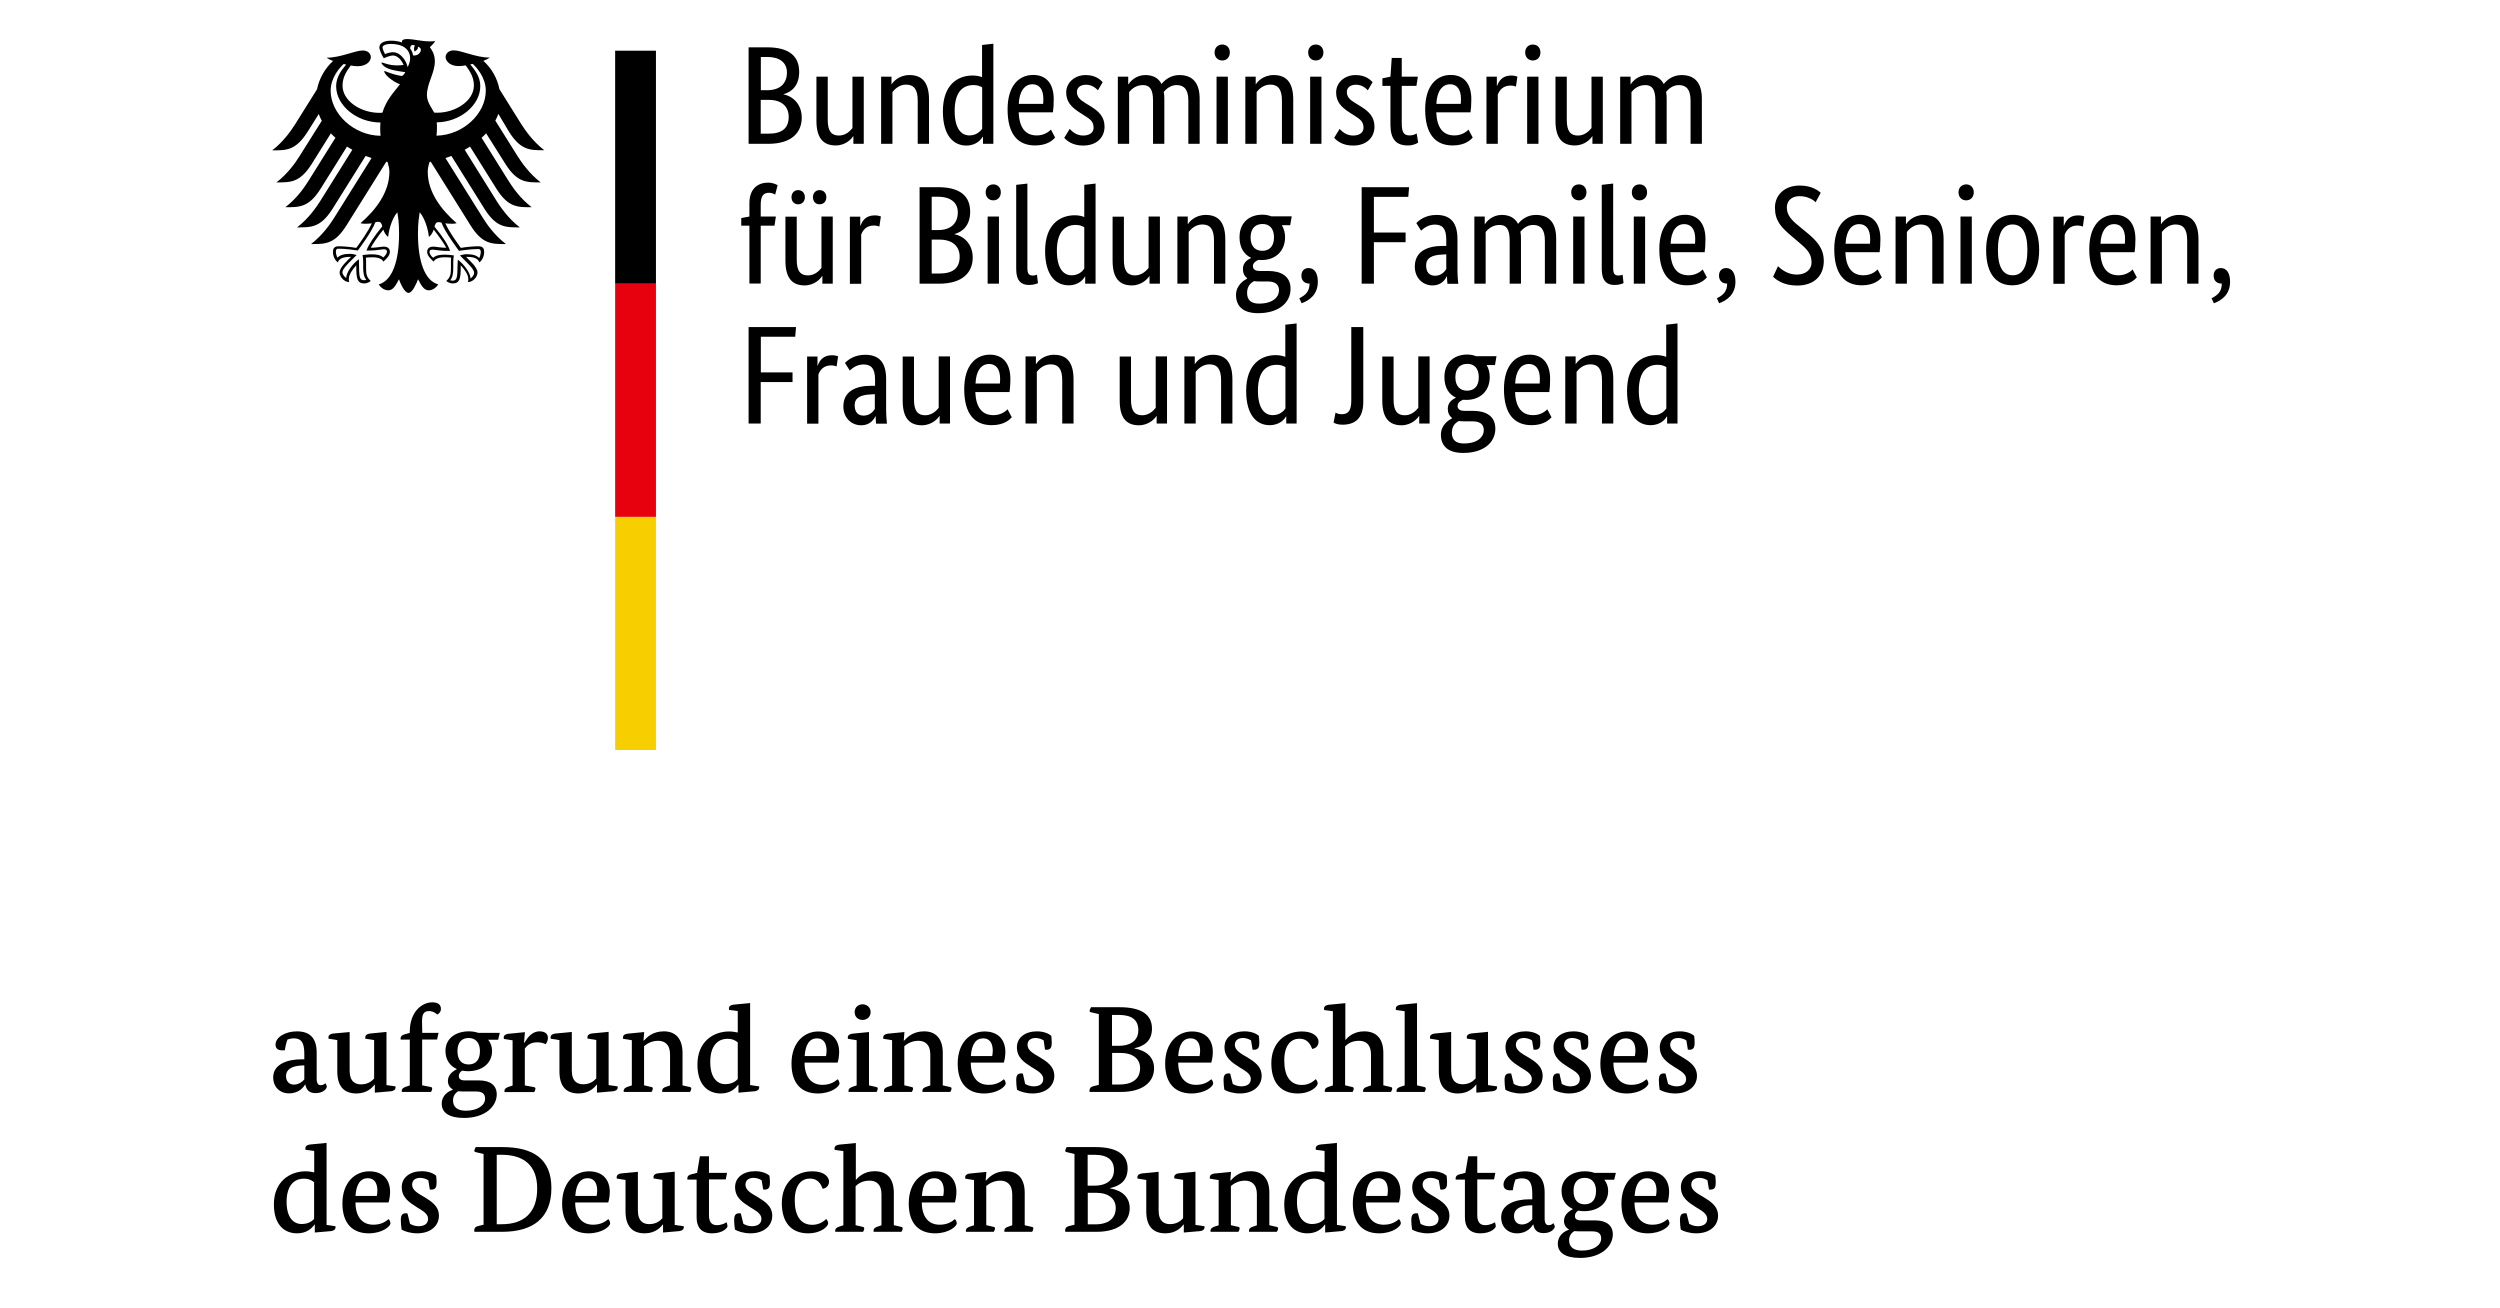 <?xml version="1.0" encoding="utf-8"?>
<!-- Generator: $$$/GeneralStr/196=Adobe Illustrator 27.6.0, SVG Export Plug-In . SVG Version: 6.00 Build 0)  -->
<svg version="1.1" xmlns="http://www.w3.org/2000/svg" xmlns:xlink="http://www.w3.org/1999/xlink" x="0px" y="0px"
	 viewBox="0 0 214.5 112.19" style="enable-background:new 0 0 214.5 112.19;" xml:space="preserve">
<style type="text/css">
	.st0{fill:#FFFFFF;}
	.st1{fill-rule:evenodd;clip-rule:evenodd;}
	.st2{fill-rule:evenodd;clip-rule:evenodd;fill:#E7000E;}
	.st3{fill-rule:evenodd;clip-rule:evenodd;fill:#F7CF00;}
</style>
<g id="Hintergrund">
	<rect class="st0" width="214.5" height="112.19"/>
</g>
<g id="Foerderzusatz">
	<g>
		<path d="M27.17,92.56c0,0.42,0.16,0.55,0.34,0.55c0.24,0,0.37-0.13,0.4-0.18c0.05,0.07,0.13,0.22,0.13,0.31
			c0,0.14-0.27,0.55-0.96,0.55c-0.48,0-0.79-0.21-0.88-0.74h-0.02c-0.12,0.2-0.5,0.76-1.38,0.76c-0.8,0-1.36-0.55-1.36-1.38
			c0-1.12,1.23-1.54,2.4-1.54h0.27v-0.47c0-0.96-0.25-1.33-0.9-1.33c-0.24,0-0.45,0.07-0.54,0.1c-0.09,0.2-0.18,0.57-0.23,0.92
			c0,0-0.16,0.01-0.24,0.01c-0.36,0-0.56-0.17-0.56-0.49c0-0.65,0.86-1.14,1.84-1.14c1.15,0,1.69,0.63,1.69,1.82V92.56z
			 M25.87,91.42c-0.85,0.04-1.33,0.35-1.33,0.9c0,0.44,0.25,0.74,0.68,0.74c0.43,0,0.76-0.28,0.89-0.45v-1.2L25.87,91.42z"/>
		<path d="M33.16,93.1l0.77,0.11c0,0,0.01,0.04,0.01,0.08c0,0.19-0.14,0.31-0.39,0.34l-1.39,0.12v-0.69h-0.02
			c-0.17,0.22-0.63,0.76-1.55,0.76c-1.12,0-1.65-0.66-1.65-1.9v-2.68l-0.75-0.12c0,0-0.01-0.06-0.01-0.11c0-0.18,0.14-0.3,0.39-0.33
			L30,88.55v3.31c0,0.96,0.5,1.18,0.97,1.18c0.54,0,0.89-0.23,1.13-0.5v-3.3l-0.75-0.12c0,0-0.01-0.06-0.01-0.11
			c0-0.18,0.14-0.3,0.39-0.33l1.43-0.14V93.1z"/>
		<path d="M37.5,89.19h-1.28v3.93l0.71,0.14c0.11,0.02,0.15,0.05,0.15,0.14c0,0.1-0.07,0.26-0.1,0.29h-2.5c0,0-0.01-0.06-0.01-0.09
			c0-0.19,0.13-0.27,0.33-0.35l0.36-0.12v-3.93h-0.78c0,0-0.01-0.06-0.01-0.09c0-0.2,0.13-0.3,0.33-0.36l0.46-0.13v-0.11
			c0-1.69,1.03-2.51,1.93-2.51c0.53,0,0.74,0.23,0.74,0.56c0,0.26-0.16,0.41-0.32,0.49c-0.09-0.11-0.37-0.3-0.69-0.3
			c-0.45,0-0.61,0.25-0.61,0.87c0,0.33,0.02,1,0.02,1h1.4L37.5,89.19z"/>
		<path d="M42.74,89.21h-0.85c0.2,0.26,0.33,0.58,0.33,0.96c0,1.11-0.92,1.74-2.07,1.74c-0.18,0-0.34-0.02-0.49-0.05
			c-0.15,0.08-0.29,0.23-0.29,0.47c0,0.25,0.17,0.37,0.52,0.37h1.22c0.97,0,1.51,0.44,1.51,1.2c0,1.05-1.03,2.02-2.8,2.02
			c-1.29,0-1.92-0.45-1.92-1.22c0-0.73,0.58-1.08,0.96-1.2v-0.02c-0.27-0.15-0.43-0.4-0.43-0.74c0-0.61,0.56-0.89,0.76-1v-0.02
			c-0.59-0.26-0.97-0.8-0.97-1.55c0-1.1,0.92-1.68,2-1.68c0.28,0,0.56,0.04,0.82,0.13h1.84L42.74,89.21z M39.71,93.65
			c-0.15,0-0.27-0.01-0.39-0.02c-0.27,0.16-0.45,0.42-0.45,0.78c0,0.55,0.34,0.89,1.1,0.89c1.02,0,1.65-0.47,1.65-1.03
			c0-0.43-0.24-0.62-0.78-0.62H39.71z M39.25,90.18c0,0.83,0.42,1.15,0.95,1.15c0.57,0,0.98-0.33,0.98-1.15
			c0-0.75-0.41-1.12-0.96-1.12S39.25,89.37,39.25,90.18z"/>
		<path d="M44.96,89.46H45c0.22-0.36,0.61-0.97,1.29-0.97c0.49,0,0.72,0.23,0.72,0.56c0,0.23-0.1,0.43-0.19,0.54
			c-0.08-0.04-0.35-0.16-0.7-0.16c-0.58,0-0.87,0.23-1.09,0.54v3.16l0.76,0.14c0.1,0.02,0.15,0.05,0.15,0.14
			c0,0.1-0.08,0.26-0.11,0.29h-2.54c0,0-0.01-0.06-0.01-0.09c0-0.19,0.13-0.27,0.33-0.35l0.37-0.12v-3.88l-0.75-0.12
			c0,0-0.01-0.06-0.01-0.11c0-0.18,0.14-0.3,0.39-0.33l1.43-0.14L44.96,89.46z"/>
		<path d="M52.22,93.1l0.77,0.11c0,0,0.01,0.04,0.01,0.08c0,0.19-0.14,0.31-0.39,0.34l-1.39,0.12v-0.69H51.2
			c-0.17,0.22-0.63,0.76-1.55,0.76c-1.12,0-1.65-0.66-1.65-1.9v-2.68l-0.75-0.12c0,0-0.01-0.06-0.01-0.11c0-0.18,0.14-0.3,0.39-0.33
			l1.43-0.14v3.31c0,0.96,0.5,1.18,0.97,1.18c0.54,0,0.89-0.23,1.13-0.5v-3.3l-0.75-0.12c0,0-0.01-0.06-0.01-0.11
			c0-0.18,0.14-0.3,0.39-0.33l1.43-0.14V93.1z"/>
		<path d="M58.54,93.12l0.62,0.14c0.1,0.02,0.15,0.05,0.15,0.14c0,0.1-0.08,0.26-0.11,0.29h-2.38c0,0-0.01-0.06-0.01-0.09
			c0-0.19,0.12-0.28,0.33-0.35l0.35-0.12v-2.66c0-0.89-0.5-1.17-1.02-1.17c-0.6,0-0.99,0.28-1.21,0.46v3.36l0.6,0.14
			c0.11,0.02,0.15,0.05,0.15,0.14c0,0.1-0.08,0.26-0.11,0.29h-2.38c0,0-0.01-0.06-0.01-0.09c0-0.19,0.13-0.27,0.33-0.35l0.37-0.12
			v-3.88l-0.75-0.12c0,0-0.01-0.06-0.01-0.11c0-0.18,0.14-0.3,0.39-0.33l1.43-0.14l-0.06,0.74h0.03c0.28-0.3,0.76-0.8,1.72-0.8
			c1.03,0,1.6,0.66,1.6,1.85V93.12z"/>
		<path d="M64.36,93.1l0.77,0.11c0,0,0.01,0.04,0.01,0.08c0,0.19-0.14,0.31-0.39,0.34l-1.39,0.12v-0.68h-0.03
			c-0.23,0.33-0.67,0.75-1.49,0.75c-1.03,0-2-0.66-2-2.49c0-1.95,1.36-2.83,2.71-2.83c0.3,0,0.57,0.05,0.75,0.09v-1.84l-0.75-0.1
			c0,0-0.01-0.07-0.01-0.12c0-0.18,0.14-0.3,0.39-0.33l1.43-0.14V93.1z M63.3,89.44c-0.16-0.15-0.44-0.31-0.88-0.31
			c-0.85,0-1.48,0.61-1.48,1.99c0,1.35,0.59,1.9,1.29,1.9c0.61,0,0.93-0.28,1.07-0.44V89.44z"/>
		<path d="M69.03,91.17c0.01,1.3,0.63,1.91,1.53,1.91c0.67,0,1.05-0.26,1.31-0.48c0.1,0.08,0.16,0.26,0.16,0.36
			c0,0.26-0.69,0.86-1.86,0.86c-1.29,0-2.26-0.74-2.26-2.56c0-1.83,1.1-2.76,2.3-2.76c1.19,0,1.79,0.72,1.79,1.77
			c0,0.27-0.05,0.64-0.13,0.9H69.03z M70.87,90.61c0.02-0.09,0.05-0.27,0.05-0.45c0-0.58-0.21-1.07-0.82-1.07
			c-0.62,0-0.99,0.49-1.06,1.52H70.87z"/>
		<path d="M74.54,93.12l0.62,0.14c0.1,0.02,0.15,0.05,0.15,0.14c0,0.1-0.08,0.26-0.1,0.29h-2.4c0,0-0.01-0.06-0.01-0.09
			c0-0.19,0.13-0.27,0.33-0.35l0.37-0.12v-3.88l-0.75-0.12c0,0-0.01-0.06-0.01-0.11c0-0.18,0.14-0.3,0.39-0.33l1.43-0.14V93.12z
			 M74.01,87.51c-0.39,0-0.68-0.26-0.68-0.67c0-0.4,0.29-0.67,0.68-0.67c0.38,0,0.69,0.27,0.69,0.67
			C74.7,87.25,74.38,87.51,74.01,87.51z"/>
		<path d="M80.87,93.12l0.62,0.14c0.1,0.02,0.15,0.05,0.15,0.14c0,0.1-0.08,0.26-0.11,0.29h-2.38c0,0-0.01-0.06-0.01-0.09
			c0-0.19,0.12-0.28,0.33-0.35l0.35-0.12v-2.66c0-0.89-0.5-1.17-1.02-1.17c-0.6,0-0.99,0.28-1.21,0.46v3.36l0.6,0.14
			c0.11,0.02,0.15,0.05,0.15,0.14c0,0.1-0.08,0.26-0.11,0.29h-2.38c0,0-0.01-0.06-0.01-0.09c0-0.19,0.13-0.27,0.33-0.35l0.37-0.12
			v-3.88l-0.75-0.12c0,0-0.01-0.06-0.01-0.11c0-0.18,0.14-0.3,0.39-0.33l1.43-0.14l-0.06,0.74h0.03c0.28-0.3,0.76-0.8,1.72-0.8
			c1.03,0,1.6,0.66,1.6,1.85V93.12z"/>
		<path d="M83.29,91.17c0.01,1.3,0.63,1.91,1.53,1.91c0.67,0,1.05-0.26,1.31-0.48c0.1,0.08,0.16,0.26,0.16,0.36
			c0,0.26-0.69,0.86-1.86,0.86c-1.29,0-2.26-0.74-2.26-2.56c0-1.83,1.1-2.76,2.3-2.76c1.19,0,1.79,0.72,1.79,1.77
			c0,0.27-0.05,0.64-0.13,0.9H83.29z M85.13,90.61c0.02-0.09,0.05-0.27,0.05-0.45c0-0.58-0.21-1.07-0.82-1.07
			c-0.62,0-0.99,0.49-1.06,1.52H85.13z"/>
		<path d="M89.55,89.27c-0.12-0.08-0.38-0.21-0.69-0.21c-0.35,0-0.7,0.15-0.7,0.59c0,0.46,0.49,0.74,1,1.03
			c0.63,0.38,1.3,0.79,1.3,1.63c0,0.86-0.71,1.51-1.87,1.51c-0.59,0-1.11-0.18-1.33-0.32c-0.04-0.26-0.07-0.54-0.07-0.81
			c0-0.42,0.12-0.59,0.43-0.59c0.05,0,0.14,0.01,0.14,0.01L87.96,93c0.1,0.07,0.41,0.21,0.71,0.21c0.51,0,0.84-0.2,0.84-0.64
			c0-0.45-0.5-0.7-0.98-1c-0.64-0.41-1.28-0.82-1.28-1.72c0-0.82,0.71-1.36,1.72-1.36c0.61,0,1.04,0.21,1.23,0.39
			c0.02,0.15,0.04,0.37,0.04,0.58c0,0.37-0.07,0.61-0.45,0.61c-0.05,0-0.13-0.01-0.13-0.01L89.55,89.27z"/>
		<path d="M97.33,89.94v0.02c1.02,0.17,1.69,0.75,1.69,1.7c0,1.18-0.97,2.03-2.86,2.03h-2.67c0,0-0.01-0.06-0.01-0.12
			c0-0.17,0.08-0.32,0.36-0.38l0.44-0.11v-6.07l-0.64-0.15c-0.11-0.02-0.15-0.05-0.15-0.12c0-0.09,0.07-0.22,0.12-0.32h2.47
			c1.87,0,2.76,0.66,2.76,1.83C98.84,89.27,98.23,89.74,97.33,89.94z M95.98,87.08h-0.57v2.65h0.56c1.2,0,1.7-0.59,1.7-1.33
			C97.67,87.53,97.14,87.08,95.98,87.08z M96.11,90.34h-0.69v2.71h0.63c1.23,0,1.77-0.58,1.77-1.4
			C97.82,90.87,97.24,90.34,96.11,90.34z"/>
		<path d="M101.09,91.17c0.01,1.3,0.63,1.91,1.53,1.91c0.67,0,1.05-0.26,1.31-0.48c0.1,0.08,0.16,0.26,0.16,0.36
			c0,0.26-0.69,0.86-1.86,0.86c-1.29,0-2.26-0.74-2.26-2.56c0-1.83,1.1-2.76,2.3-2.76c1.19,0,1.79,0.72,1.79,1.77
			c0,0.27-0.05,0.64-0.13,0.9H101.09z M102.92,90.61c0.02-0.09,0.05-0.27,0.05-0.45c0-0.58-0.21-1.07-0.82-1.07
			c-0.62,0-0.99,0.49-1.06,1.52H102.92z"/>
		<path d="M107.34,89.27c-0.12-0.08-0.38-0.21-0.69-0.21c-0.35,0-0.7,0.15-0.7,0.59c0,0.46,0.49,0.74,1,1.03
			c0.63,0.38,1.3,0.79,1.3,1.63c0,0.86-0.71,1.51-1.87,1.51c-0.59,0-1.11-0.18-1.33-0.32c-0.04-0.26-0.07-0.54-0.07-0.81
			c0-0.42,0.12-0.59,0.43-0.59c0.05,0,0.14,0.01,0.14,0.01l0.22,0.89c0.11,0.07,0.41,0.21,0.71,0.21c0.51,0,0.84-0.2,0.84-0.64
			c0-0.45-0.5-0.7-0.98-1c-0.64-0.41-1.28-0.82-1.28-1.72c0-0.82,0.71-1.36,1.72-1.36c0.61,0,1.04,0.21,1.23,0.39
			c0.02,0.15,0.04,0.37,0.04,0.58c0,0.37-0.07,0.61-0.45,0.61c-0.05,0-0.13-0.01-0.13-0.01L107.34,89.27z"/>
		<path d="M111.5,89.12c-0.7,0-1.31,0.5-1.31,1.88c0,1.32,0.51,2.09,1.5,2.09c0.65,0,1.03-0.34,1.2-0.5
			c0.09,0.09,0.17,0.26,0.17,0.36c0,0.26-0.58,0.87-1.73,0.87c-1.36,0-2.25-0.86-2.25-2.59c0-1.77,1.19-2.73,2.6-2.73
			c1.15,0,1.45,0.57,1.45,0.87c0,0.28-0.14,0.55-0.54,0.63C112.44,89.62,112.19,89.12,111.5,89.12z"/>
		<path d="M115.4,89.25h0.02c0.21-0.25,0.71-0.76,1.62-0.76c1.05,0,1.65,0.62,1.65,1.85v2.78l0.61,0.14
			c0.1,0.02,0.15,0.05,0.15,0.14c0,0.1-0.08,0.26-0.11,0.29h-2.38c0,0-0.01-0.06-0.01-0.09c0-0.19,0.13-0.28,0.33-0.35l0.35-0.12
			v-2.66c0-0.89-0.48-1.17-1.02-1.17c-0.65,0-1,0.28-1.2,0.48v3.34l0.59,0.14c0.1,0.02,0.15,0.05,0.15,0.14
			c0,0.1-0.07,0.26-0.1,0.29h-2.38c0,0-0.01-0.06-0.01-0.09c0-0.19,0.13-0.28,0.33-0.35l0.37-0.12v-6.37l-0.75-0.1
			c0,0-0.01-0.07-0.01-0.12c0-0.18,0.14-0.3,0.39-0.33l1.44-0.14V89.25z"/>
		<path d="M121.57,93.12l0.61,0.14c0.1,0.02,0.15,0.05,0.15,0.14c0,0.1-0.07,0.26-0.11,0.29h-2.39c0,0-0.01-0.06-0.01-0.09
			c0-0.19,0.13-0.28,0.33-0.35l0.37-0.12v-6.37l-0.75-0.1c0,0-0.01-0.07-0.01-0.12c0-0.18,0.14-0.3,0.39-0.33l1.43-0.14V93.12z"/>
		<path d="M127.67,93.1l0.77,0.11c0,0,0.01,0.04,0.01,0.08c0,0.19-0.14,0.31-0.39,0.34l-1.39,0.12v-0.69h-0.02
			c-0.17,0.22-0.63,0.76-1.55,0.76c-1.12,0-1.65-0.66-1.65-1.9v-2.68l-0.75-0.12c0,0-0.01-0.06-0.01-0.11c0-0.18,0.14-0.3,0.39-0.33
			l1.43-0.14v3.31c0,0.96,0.5,1.18,0.97,1.18c0.54,0,0.89-0.23,1.13-0.5v-3.3l-0.75-0.12c0,0-0.01-0.06-0.01-0.11
			c0-0.18,0.14-0.3,0.39-0.33l1.43-0.14V93.1z"/>
		<path d="M131.45,89.27c-0.12-0.08-0.38-0.21-0.69-0.21c-0.35,0-0.7,0.15-0.7,0.59c0,0.46,0.49,0.74,1,1.03
			c0.63,0.38,1.3,0.79,1.3,1.63c0,0.86-0.71,1.51-1.87,1.51c-0.59,0-1.11-0.18-1.33-0.32c-0.04-0.26-0.07-0.54-0.07-0.81
			c0-0.42,0.12-0.59,0.43-0.59c0.05,0,0.14,0.01,0.14,0.01l0.22,0.89c0.11,0.07,0.41,0.21,0.71,0.21c0.51,0,0.84-0.2,0.84-0.64
			c0-0.45-0.5-0.7-0.98-1c-0.64-0.41-1.28-0.82-1.28-1.72c0-0.82,0.71-1.36,1.72-1.36c0.61,0,1.04,0.21,1.23,0.39
			c0.02,0.15,0.04,0.37,0.04,0.58c0,0.37-0.07,0.61-0.45,0.61c-0.05,0-0.13-0.01-0.13-0.01L131.45,89.27z"/>
		<path d="M135.59,89.27c-0.12-0.08-0.38-0.21-0.69-0.21c-0.35,0-0.7,0.15-0.7,0.59c0,0.46,0.49,0.74,1,1.03
			c0.63,0.38,1.3,0.79,1.3,1.63c0,0.86-0.71,1.51-1.87,1.51c-0.59,0-1.11-0.18-1.33-0.32c-0.04-0.26-0.07-0.54-0.07-0.81
			c0-0.42,0.12-0.59,0.43-0.59c0.05,0,0.14,0.01,0.14,0.01L134,93c0.11,0.07,0.41,0.21,0.71,0.21c0.51,0,0.84-0.2,0.84-0.64
			c0-0.45-0.5-0.7-0.98-1c-0.64-0.41-1.28-0.82-1.28-1.72c0-0.82,0.71-1.36,1.72-1.36c0.61,0,1.04,0.21,1.23,0.39
			c0.02,0.15,0.04,0.37,0.04,0.58c0,0.37-0.07,0.61-0.45,0.61c-0.05,0-0.13-0.01-0.13-0.01L135.59,89.27z"/>
		<path d="M138.43,91.17c0.01,1.3,0.63,1.91,1.53,1.91c0.67,0,1.05-0.26,1.31-0.48c0.1,0.08,0.16,0.26,0.16,0.36
			c0,0.26-0.69,0.86-1.86,0.86c-1.29,0-2.26-0.74-2.26-2.56c0-1.83,1.1-2.76,2.3-2.76c1.19,0,1.79,0.72,1.79,1.77
			c0,0.27-0.05,0.64-0.13,0.9H138.43z M140.27,90.61c0.02-0.09,0.05-0.27,0.05-0.45c0-0.58-0.21-1.07-0.82-1.07
			c-0.62,0-0.99,0.49-1.06,1.52H140.27z"/>
		<path d="M144.69,89.27c-0.12-0.08-0.38-0.21-0.69-0.21c-0.35,0-0.7,0.15-0.7,0.59c0,0.46,0.49,0.74,1,1.03
			c0.63,0.38,1.3,0.79,1.3,1.63c0,0.86-0.71,1.51-1.87,1.51c-0.59,0-1.11-0.18-1.33-0.32c-0.04-0.26-0.07-0.54-0.07-0.81
			c0-0.42,0.12-0.59,0.43-0.59c0.05,0,0.14,0.01,0.14,0.01l0.22,0.89c0.11,0.07,0.41,0.21,0.71,0.21c0.51,0,0.84-0.2,0.84-0.64
			c0-0.45-0.5-0.7-0.98-1c-0.64-0.41-1.28-0.82-1.28-1.72c0-0.82,0.71-1.36,1.72-1.36c0.61,0,1.04,0.21,1.23,0.39
			c0.02,0.15,0.04,0.37,0.04,0.58c0,0.37-0.07,0.61-0.45,0.61c-0.05,0-0.13-0.01-0.13-0.01L144.69,89.27z"/>
	</g>
	<g>
		<path d="M28.01,105.1l0.77,0.11c0,0,0.01,0.04,0.01,0.08c0,0.19-0.14,0.31-0.39,0.34l-1.39,0.12v-0.68h-0.03
			c-0.23,0.33-0.67,0.75-1.49,0.75c-1.03,0-1.99-0.66-1.99-2.49c0-1.95,1.37-2.83,2.71-2.83c0.3,0,0.57,0.05,0.75,0.09v-1.84
			l-0.75-0.1c0,0-0.01-0.07-0.01-0.12c0-0.18,0.14-0.3,0.39-0.33l1.43-0.14V105.1z M26.95,101.44c-0.16-0.15-0.44-0.31-0.88-0.31
			c-0.85,0-1.48,0.61-1.48,1.99c0,1.35,0.59,1.9,1.29,1.9c0.61,0,0.93-0.28,1.07-0.44V101.44z"/>
		<path d="M30.5,103.17c0.01,1.3,0.63,1.91,1.53,1.91c0.67,0,1.05-0.26,1.31-0.48c0.1,0.08,0.16,0.26,0.16,0.36
			c0,0.26-0.69,0.86-1.86,0.86c-1.29,0-2.26-0.74-2.26-2.56c0-1.83,1.1-2.76,2.3-2.76c1.19,0,1.79,0.72,1.79,1.77
			c0,0.27-0.05,0.64-0.13,0.9H30.5z M32.33,102.61c0.02-0.09,0.05-0.27,0.05-0.45c0-0.58-0.21-1.07-0.82-1.07
			c-0.62,0-0.99,0.49-1.06,1.52H32.33z"/>
		<path d="M36.75,101.27c-0.12-0.08-0.38-0.21-0.69-0.21c-0.35,0-0.7,0.15-0.7,0.59c0,0.46,0.49,0.74,1,1.03
			c0.63,0.38,1.3,0.79,1.3,1.63c0,0.86-0.71,1.51-1.87,1.51c-0.59,0-1.11-0.18-1.33-0.32c-0.04-0.26-0.07-0.54-0.07-0.81
			c0-0.42,0.12-0.59,0.43-0.59c0.05,0,0.14,0.01,0.14,0.01l0.22,0.89c0.1,0.07,0.41,0.21,0.71,0.21c0.51,0,0.84-0.2,0.84-0.64
			c0-0.45-0.5-0.7-0.98-1c-0.64-0.41-1.28-0.82-1.28-1.72c0-0.82,0.71-1.36,1.72-1.36c0.61,0,1.04,0.21,1.23,0.39
			c0.02,0.15,0.04,0.37,0.04,0.58c0,0.37-0.07,0.61-0.45,0.61c-0.05,0-0.13-0.01-0.13-0.01L36.75,101.27z"/>
		<path d="M43.07,105.69H40.7c0,0-0.01-0.06-0.01-0.12c0-0.17,0.08-0.32,0.36-0.38l0.44-0.11v-6.07l-0.64-0.15
			c-0.11-0.02-0.15-0.05-0.15-0.12c0-0.09,0.07-0.22,0.12-0.32h2.26c2.65,0,4.23,0.99,4.23,3.52
			C47.31,104.51,45.73,105.69,43.07,105.69z M43.04,99.08h-0.42v5.96h0.42c1.94,0,3.05-1.02,3.05-3.05
			C46.1,100.03,44.98,99.08,43.04,99.08z"/>
		<path d="M49.35,103.17c0.01,1.3,0.63,1.91,1.53,1.91c0.67,0,1.05-0.26,1.31-0.48c0.1,0.08,0.16,0.26,0.16,0.36
			c0,0.26-0.69,0.86-1.86,0.86c-1.29,0-2.26-0.74-2.26-2.56c0-1.83,1.1-2.76,2.3-2.76c1.19,0,1.79,0.72,1.79,1.77
			c0,0.27-0.05,0.64-0.13,0.9H49.35z M51.19,102.61c0.02-0.09,0.05-0.27,0.05-0.45c0-0.58-0.21-1.07-0.82-1.07
			c-0.62,0-0.99,0.49-1.06,1.52H51.19z"/>
		<path d="M57.89,105.1l0.77,0.11c0,0,0.01,0.04,0.01,0.08c0,0.19-0.14,0.31-0.39,0.34l-1.39,0.12v-0.69h-0.02
			c-0.17,0.22-0.63,0.76-1.55,0.76c-1.12,0-1.65-0.66-1.65-1.9v-2.68l-0.75-0.12c0,0-0.01-0.06-0.01-0.11c0-0.18,0.14-0.3,0.39-0.33
			l1.43-0.14v3.31c0,0.96,0.5,1.18,0.97,1.18c0.54,0,0.89-0.23,1.13-0.5v-3.3l-0.75-0.12c0,0-0.01-0.06-0.01-0.11
			c0-0.18,0.14-0.3,0.39-0.33l1.43-0.14V105.1z"/>
		<path d="M62.27,101.19h-1.44v3.07c0,0.47,0.15,0.86,0.67,0.86c0.41,0,0.75-0.18,0.83-0.25c0.05,0.08,0.09,0.24,0.09,0.35
			c0,0.11-0.37,0.6-1.32,0.6c-0.96,0-1.33-0.56-1.33-1.36v-3.25h-0.79c0,0-0.01-0.06-0.01-0.09c0-0.2,0.13-0.31,0.33-0.36l0.51-0.13
			l0.24-1.42h0.78v1.42h1.55L62.27,101.19z"/>
		<path d="M65.35,101.27c-0.12-0.08-0.38-0.21-0.69-0.21c-0.35,0-0.7,0.15-0.7,0.59c0,0.46,0.49,0.74,1,1.03
			c0.63,0.38,1.3,0.79,1.3,1.63c0,0.86-0.71,1.51-1.87,1.51c-0.59,0-1.11-0.18-1.33-0.32c-0.04-0.26-0.07-0.54-0.07-0.81
			c0-0.42,0.12-0.59,0.43-0.59c0.05,0,0.14,0.01,0.14,0.01l0.22,0.89c0.1,0.07,0.41,0.21,0.71,0.21c0.51,0,0.84-0.2,0.84-0.64
			c0-0.45-0.5-0.7-0.98-1c-0.64-0.41-1.28-0.82-1.28-1.72c0-0.82,0.71-1.36,1.72-1.36c0.61,0,1.04,0.21,1.23,0.39
			c0.02,0.15,0.04,0.37,0.04,0.58c0,0.37-0.07,0.61-0.45,0.61c-0.05,0-0.13-0.01-0.13-0.01L65.35,101.27z"/>
		<path d="M69.5,101.12c-0.7,0-1.31,0.5-1.31,1.88c0,1.32,0.51,2.09,1.5,2.09c0.65,0,1.03-0.34,1.2-0.5
			c0.09,0.09,0.17,0.26,0.17,0.36c0,0.26-0.58,0.87-1.73,0.87c-1.37,0-2.25-0.86-2.25-2.59c0-1.77,1.19-2.73,2.6-2.73
			c1.16,0,1.45,0.57,1.45,0.87c0,0.28-0.14,0.55-0.54,0.63C70.44,101.63,70.2,101.12,69.5,101.12z"/>
		<path d="M73.4,101.25h0.02c0.21-0.25,0.71-0.76,1.62-0.76c1.05,0,1.65,0.62,1.65,1.85v2.78l0.61,0.14
			c0.1,0.02,0.15,0.05,0.15,0.14c0,0.1-0.08,0.26-0.11,0.29h-2.38c0,0-0.01-0.06-0.01-0.09c0-0.19,0.13-0.28,0.33-0.35l0.35-0.12
			v-2.66c0-0.89-0.48-1.17-1.02-1.17c-0.65,0-1,0.28-1.2,0.48v3.34l0.59,0.14c0.1,0.02,0.15,0.05,0.15,0.14
			c0,0.1-0.07,0.26-0.1,0.29h-2.38c0,0-0.01-0.06-0.01-0.09c0-0.19,0.13-0.28,0.33-0.35l0.37-0.12v-6.37l-0.75-0.1
			c0,0-0.01-0.07-0.01-0.12c0-0.18,0.14-0.3,0.39-0.33l1.44-0.14V101.25z"/>
		<path d="M79.09,103.17c0.01,1.3,0.63,1.91,1.53,1.91c0.67,0,1.05-0.26,1.31-0.48c0.1,0.08,0.16,0.26,0.16,0.36
			c0,0.26-0.69,0.86-1.86,0.86c-1.29,0-2.26-0.74-2.26-2.56c0-1.83,1.1-2.76,2.3-2.76c1.19,0,1.79,0.72,1.79,1.77
			c0,0.27-0.05,0.64-0.13,0.9H79.09z M80.93,102.61c0.02-0.09,0.05-0.27,0.05-0.45c0-0.58-0.21-1.07-0.82-1.07
			c-0.62,0-0.99,0.49-1.06,1.52H80.93z"/>
		<path d="M87.89,105.12l0.62,0.14c0.11,0.02,0.15,0.05,0.15,0.14c0,0.1-0.08,0.26-0.1,0.29h-2.38c0,0-0.01-0.06-0.01-0.09
			c0-0.19,0.13-0.28,0.33-0.35l0.35-0.12v-2.66c0-0.89-0.5-1.17-1.02-1.17c-0.6,0-0.99,0.28-1.21,0.46v3.36l0.6,0.14
			c0.11,0.02,0.15,0.05,0.15,0.14c0,0.1-0.08,0.26-0.11,0.29h-2.38c0,0-0.01-0.06-0.01-0.09c0-0.19,0.13-0.27,0.33-0.35l0.37-0.12
			v-3.88l-0.75-0.12c0,0-0.01-0.06-0.01-0.11c0-0.18,0.14-0.3,0.39-0.33l1.43-0.14l-0.06,0.74h0.03c0.28-0.3,0.76-0.8,1.72-0.8
			c1.03,0,1.6,0.66,1.6,1.85V105.12z"/>
		<path d="M95.24,101.94v0.02c1.02,0.17,1.69,0.75,1.69,1.7c0,1.18-0.97,2.03-2.86,2.03H91.4c0,0-0.01-0.06-0.01-0.12
			c0-0.17,0.08-0.32,0.36-0.38l0.44-0.11v-6.07l-0.64-0.15c-0.11-0.02-0.15-0.05-0.15-0.12c0-0.09,0.07-0.22,0.12-0.32h2.47
			c1.87,0,2.76,0.66,2.76,1.83C96.75,101.27,96.14,101.74,95.24,101.94z M93.89,99.08h-0.57v2.65h0.56c1.2,0,1.7-0.59,1.7-1.33
			C95.58,99.54,95.05,99.08,93.89,99.08z M94.02,102.34h-0.69v2.71h0.63c1.23,0,1.77-0.58,1.77-1.4
			C95.73,102.87,95.15,102.34,94.02,102.34z"/>
		<path d="M102.57,105.1l0.77,0.11c0,0,0.01,0.04,0.01,0.08c0,0.19-0.14,0.31-0.39,0.34l-1.39,0.12v-0.69h-0.02
			c-0.17,0.22-0.63,0.76-1.55,0.76c-1.12,0-1.65-0.66-1.65-1.9v-2.68l-0.75-0.12c0,0-0.01-0.06-0.01-0.11c0-0.18,0.14-0.3,0.39-0.33
			l1.43-0.14v3.31c0,0.96,0.5,1.18,0.97,1.18c0.54,0,0.89-0.23,1.13-0.5v-3.3l-0.75-0.12c0,0-0.01-0.06-0.01-0.11
			c0-0.18,0.14-0.3,0.39-0.33l1.43-0.14V105.1z"/>
		<path d="M108.89,105.12l0.62,0.14c0.1,0.02,0.15,0.05,0.15,0.14c0,0.1-0.08,0.26-0.11,0.29h-2.38c0,0-0.01-0.06-0.01-0.09
			c0-0.19,0.12-0.28,0.33-0.35l0.35-0.12v-2.66c0-0.89-0.5-1.17-1.02-1.17c-0.6,0-0.99,0.28-1.21,0.46v3.36l0.6,0.14
			c0.11,0.02,0.15,0.05,0.15,0.14c0,0.1-0.08,0.26-0.11,0.29h-2.38c0,0-0.01-0.06-0.01-0.09c0-0.19,0.13-0.27,0.33-0.35l0.37-0.12
			v-3.88l-0.75-0.12c0,0-0.01-0.06-0.01-0.11c0-0.18,0.14-0.3,0.39-0.33l1.43-0.14l-0.06,0.74h0.03c0.28-0.3,0.76-0.8,1.72-0.8
			c1.03,0,1.6,0.66,1.6,1.85V105.12z"/>
		<path d="M114.7,105.1l0.77,0.11c0,0,0.01,0.04,0.01,0.08c0,0.19-0.14,0.31-0.39,0.34l-1.39,0.12v-0.68h-0.03
			c-0.23,0.33-0.67,0.75-1.49,0.75c-1.03,0-1.99-0.66-1.99-2.49c0-1.95,1.37-2.83,2.71-2.83c0.3,0,0.57,0.05,0.75,0.09v-1.84
			l-0.75-0.1c0,0-0.01-0.07-0.01-0.12c0-0.18,0.14-0.3,0.39-0.33l1.43-0.14V105.1z M113.64,101.44c-0.16-0.15-0.44-0.31-0.88-0.31
			c-0.85,0-1.48,0.61-1.48,1.99c0,1.35,0.59,1.9,1.29,1.9c0.61,0,0.93-0.28,1.07-0.44V101.44z"/>
		<path d="M117.19,103.17c0.01,1.3,0.63,1.91,1.53,1.91c0.67,0,1.05-0.26,1.31-0.48c0.1,0.08,0.16,0.26,0.16,0.36
			c0,0.26-0.69,0.86-1.86,0.86c-1.29,0-2.26-0.74-2.26-2.56c0-1.83,1.1-2.76,2.3-2.76c1.19,0,1.79,0.72,1.79,1.77
			c0,0.27-0.05,0.64-0.13,0.9H117.19z M119.03,102.61c0.02-0.09,0.05-0.27,0.05-0.45c0-0.58-0.21-1.07-0.82-1.07
			c-0.62,0-0.99,0.49-1.06,1.52H119.03z"/>
		<path d="M123.45,101.27c-0.12-0.08-0.38-0.21-0.69-0.21c-0.35,0-0.7,0.15-0.7,0.59c0,0.46,0.49,0.74,1,1.03
			c0.63,0.38,1.3,0.79,1.3,1.63c0,0.86-0.71,1.51-1.87,1.51c-0.59,0-1.11-0.18-1.33-0.32c-0.04-0.26-0.07-0.54-0.07-0.81
			c0-0.42,0.12-0.59,0.43-0.59c0.05,0,0.14,0.01,0.14,0.01l0.22,0.89c0.1,0.07,0.41,0.21,0.71,0.21c0.51,0,0.84-0.2,0.84-0.64
			c0-0.45-0.5-0.7-0.98-1c-0.64-0.41-1.28-0.82-1.28-1.72c0-0.82,0.71-1.36,1.72-1.36c0.61,0,1.04,0.21,1.23,0.39
			c0.02,0.15,0.04,0.37,0.04,0.58c0,0.37-0.07,0.61-0.45,0.61c-0.05,0-0.13-0.01-0.13-0.01L123.45,101.27z"/>
		<path d="M128.19,101.19h-1.44v3.07c0,0.47,0.15,0.86,0.67,0.86c0.41,0,0.75-0.18,0.83-0.25c0.05,0.08,0.09,0.24,0.09,0.35
			c0,0.11-0.37,0.6-1.32,0.6c-0.96,0-1.33-0.56-1.33-1.36v-3.25h-0.79c0,0-0.01-0.06-0.01-0.09c0-0.2,0.13-0.31,0.33-0.36l0.51-0.13
			l0.24-1.42h0.78v1.42h1.55L128.19,101.19z"/>
		<path d="M132.53,104.57c0,0.42,0.16,0.55,0.34,0.55c0.24,0,0.37-0.13,0.4-0.18c0.05,0.07,0.13,0.22,0.13,0.31
			c0,0.14-0.27,0.55-0.96,0.55c-0.48,0-0.79-0.21-0.88-0.74h-0.02c-0.12,0.2-0.5,0.76-1.38,0.76c-0.8,0-1.36-0.55-1.36-1.38
			c0-1.12,1.23-1.54,2.4-1.54h0.27v-0.47c0-0.96-0.25-1.33-0.9-1.33c-0.24,0-0.45,0.07-0.54,0.1c-0.09,0.2-0.18,0.57-0.23,0.92
			c0,0-0.16,0.01-0.24,0.01c-0.36,0-0.56-0.17-0.56-0.49c0-0.65,0.86-1.14,1.84-1.14c1.15,0,1.69,0.63,1.69,1.82V104.57z
			 M131.23,103.42c-0.85,0.04-1.33,0.35-1.33,0.9c0,0.44,0.25,0.74,0.68,0.74c0.43,0,0.76-0.28,0.89-0.45v-1.2L131.23,103.42z"/>
		<path d="M138.5,101.22h-0.85c0.2,0.26,0.33,0.58,0.33,0.96c0,1.11-0.92,1.74-2.07,1.74c-0.18,0-0.34-0.02-0.49-0.05
			c-0.15,0.08-0.29,0.23-0.29,0.47c0,0.25,0.17,0.37,0.52,0.37h1.22c0.97,0,1.51,0.44,1.51,1.2c0,1.05-1.03,2.02-2.8,2.02
			c-1.29,0-1.92-0.45-1.92-1.22c0-0.73,0.58-1.08,0.96-1.2v-0.02c-0.27-0.15-0.43-0.4-0.43-0.74c0-0.61,0.56-0.89,0.76-1v-0.02
			c-0.59-0.26-0.97-0.8-0.97-1.55c0-1.1,0.92-1.68,2-1.68c0.28,0,0.56,0.04,0.82,0.13h1.84L138.5,101.22z M135.47,105.65
			c-0.15,0-0.27-0.01-0.39-0.02c-0.27,0.16-0.45,0.42-0.45,0.78c0,0.55,0.34,0.89,1.1,0.89c1.02,0,1.65-0.47,1.65-1.03
			c0-0.43-0.24-0.62-0.78-0.62H135.47z M135.01,102.18c0,0.83,0.42,1.15,0.95,1.15c0.57,0,0.98-0.33,0.98-1.15
			c0-0.75-0.41-1.12-0.96-1.12S135.01,101.37,135.01,102.18z"/>
		<path d="M140.24,103.17c0.01,1.3,0.63,1.91,1.53,1.91c0.67,0,1.05-0.26,1.31-0.48c0.1,0.08,0.16,0.26,0.16,0.36
			c0,0.26-0.69,0.86-1.86,0.86c-1.29,0-2.26-0.74-2.26-2.56c0-1.83,1.1-2.76,2.3-2.76c1.19,0,1.79,0.72,1.79,1.77
			c0,0.27-0.05,0.64-0.13,0.9H140.24z M142.08,102.61c0.02-0.09,0.05-0.27,0.05-0.45c0-0.58-0.21-1.07-0.82-1.07
			c-0.62,0-0.99,0.49-1.06,1.52H142.08z"/>
		<path d="M146.5,101.27c-0.12-0.08-0.38-0.21-0.69-0.21c-0.35,0-0.7,0.15-0.7,0.59c0,0.46,0.49,0.74,1,1.03
			c0.63,0.38,1.3,0.79,1.3,1.63c0,0.86-0.71,1.51-1.87,1.51c-0.59,0-1.11-0.18-1.33-0.32c-0.04-0.26-0.07-0.54-0.07-0.81
			c0-0.42,0.12-0.59,0.43-0.59c0.05,0,0.14,0.01,0.14,0.01l0.22,0.89c0.1,0.07,0.41,0.21,0.71,0.21c0.51,0,0.84-0.2,0.84-0.64
			c0-0.45-0.5-0.7-0.98-1c-0.64-0.41-1.28-0.82-1.28-1.72c0-0.82,0.71-1.36,1.72-1.36c0.61,0,1.04,0.21,1.23,0.39
			c0.02,0.15,0.04,0.37,0.04,0.58c0,0.37-0.07,0.61-0.45,0.61c-0.05,0-0.13-0.01-0.13-0.01L146.5,101.27z"/>
	</g>
</g>
<g id="Bildwortmarke">
	<path class="st1" d="M37.45,11.64c0.03-0.22,0.04-0.45,0.04-0.69c0-0.13,0-0.28-0.02-0.45c2-0.03,3.74-1.46,3.74-3.12
		c0-0.84-0.55-1.47-0.86-1.85c0.07-0.02,0.14-0.03,0.21-0.05c0.29,0.25,1.12,1.15,1.12,2.29C41.69,9.76,39.72,11.6,37.45,11.64
		 M35.44,4.75c-0.03-0.22-0.12-0.42-0.25-0.59c0.01-0.2,0.09-0.4,0.42-0.24c-0.17,0.18-0.04,0.5-0.04,0.5s0.36-0.17,0.28-0.41
		C36.39,4.14,36.01,4.85,35.44,4.75 M34.98,5.76c-0.07-0.3-0.22-0.6-0.42-0.83c-0.18-0.21-0.46-0.45-0.86-0.45
		c-0.18,0-0.48,0.08-0.67,0.16c-0.07-0.13-0.21-0.44-0.21-0.58c0-0.14,0.25-0.29,0.72-0.29c1.03,0,1.65,0.46,1.65,1.25
		C35.19,5.29,35.08,5.54,34.98,5.76 M37.63,19.06c0.12,0,0.18,0.02,0.25,0.05c0.3,0.81,1.44,2.33,1.49,2.4l0.01,0.01l0.01,0
		c0.28-0.04,1-0.15,1.6-0.15h0.02c0.06,0,0.14,0,0.18,0.05c0.04,0.04,0.06,0.1,0.06,0.2c0,0.15-0.06,0.41-0.14,0.52
		c-0.21-0.23-0.55-0.33-1.09-0.33c-0.17,0-0.36,0.05-0.47,0.08l-0.04,0.01l-0.05,0.01l0.31,0.32c0.49,0.48,0.91,0.9,0.91,1.18
		c0,0.17-0.16,0.39-0.31,0.48c-0.03-0.51-0.55-1.19-1.05-1.58l-0.04-0.03l-0.01,0.18c0,0.12-0.02,0.31-0.02,0.5
		c0,0.97-0.1,1.12-0.44,1.12c-0.05,0-0.13-0.02-0.18-0.03c0.19-0.24,0.26-0.54,0.26-1.09l0-0.25l0-0.2c0-0.23,0.02-0.39,0.04-0.52
		l0.01-0.07l-0.05-0.01c-0.16-0.02-0.45-0.06-0.68-0.06c-0.48,0-0.81,0.05-1.04,0.27c-0.16-0.12-0.32-0.34-0.32-0.48
		c0-0.2,0.12-0.22,0.29-0.22c0.08,0,0.16,0.02,0.27,0.03c0.21,0.03,0.52,0.08,1.16,0.08h0.04l-0.01-0.04
		C38.44,21,38,20.32,37.28,19.45C37.34,19.21,37.41,19.06,37.63,19.06 M31.46,21.46l-0.02,0.04h0.04c0.64,0,0.95-0.05,1.16-0.08
		c0.11-0.01,0.19-0.03,0.27-0.03c0.16,0,0.29,0.02,0.29,0.22c0,0.14-0.16,0.35-0.32,0.48c-0.24-0.22-0.56-0.27-1.04-0.27
		c-0.22,0-0.52,0.04-0.68,0.06l-0.02,0l-0.03,0l0.01,0.07c0.02,0.13,0.04,0.3,0.04,0.52l0,0.2l0,0.25c0,0.54,0.07,0.85,0.27,1.09
		c-0.05,0.02-0.13,0.03-0.18,0.03c-0.34,0-0.44-0.15-0.44-1.12c0-0.19-0.01-0.38-0.01-0.5l-0.01-0.18l-0.04,0.03
		c-0.5,0.38-1.02,1.07-1.05,1.58c-0.15-0.1-0.32-0.32-0.32-0.48c0-0.28,0.42-0.7,0.91-1.18l0.28-0.28l0.04-0.03l-0.09-0.02
		c-0.11-0.03-0.3-0.08-0.47-0.08c-0.54,0-0.88,0.1-1.09,0.33c-0.08-0.11-0.14-0.37-0.14-0.52c0-0.1,0.02-0.16,0.06-0.2
		c0.05-0.05,0.12-0.05,0.19-0.05h0.01c0.6,0,1.32,0.11,1.6,0.15l0.02,0l0.01-0.01c0.05-0.07,1.2-1.59,1.49-2.4
		c0.07-0.03,0.12-0.05,0.25-0.05c0.23,0,0.29,0.15,0.35,0.39C32.07,20.32,31.62,21,31.46,21.46 M28.37,7.78
		c0-1.14,0.83-2.04,1.12-2.29c0.07,0.01,0.14,0.03,0.21,0.05c-0.31,0.38-0.86,1.01-0.86,1.85c0,1.67,1.78,3.12,3.8,3.12
		c-0.01,0.14-0.02,0.29-0.02,0.45c0,0.25,0.01,0.47,0.03,0.69C30.38,11.63,28.37,9.78,28.37,7.78 M43.67,11.3
		c1.02,1.62,1.82,1.59,3.03,1.59c-1-0.77-1.66-1.75-1.98-2.25l-1.87-2.99c-0.18-0.92-0.66-1.79-1.38-2.43
		c0.24-0.09,0.44-0.19,0.56-0.28c-1.22,0-2.43-0.62-3.1-0.62c-0.42,0-0.7,0.26-0.7,0.59c0.03,0.38,0.42,0.76,1.13,0.76
		c0.16,0,0.37-0.02,0.6-0.06c0.39,0.54,0.7,1.03,0.7,1.73c0,1.31-1.57,2.33-3.15,2.33c-0.09,0-0.17,0-0.26-0.01
		c-0.15-0.32-0.62-0.87-0.62-1.49c0-1.04,0.68-1.89,0.68-2.92c0-0.64-0.31-1.04-0.43-1.2c0.19-0.18,0.41-0.4,0.46-0.55
		c-0.11,0.05-0.25,0.05-0.44,0.05c-0.76,0-1.38-0.2-1.98-0.2c-0.34,0-0.43,0.11-0.43,0.21c0,0.04,0,0.07,0.02,0.09
		c-0.13-0.05-0.25-0.08-0.4-0.11c-0.17-0.04-0.37-0.05-0.57-0.05c-0.73,0-0.99,0.3-0.99,0.57c0,0.22,0.18,0.62,0.38,0.94
		c0.28-0.14,0.62-0.24,0.78-0.24c0.39,0,0.73,0.37,0.92,0.81c-0.26,0.03-0.31,0.04-0.57,0.04c-0.72,0-1.2-0.25-1.3-0.25
		c-0.01,0-0.03,0-0.03,0.02c0,0.1,0.2,0.36,0.6,0.51c0.52,0.2,1.31,0.27,1.44,0.3c0,0.02-0.13,0.27-0.28,0.32
		c-0.03,0.01-0.05,0.01-0.09,0c-0.55-0.11-0.7-0.15-1.4-0.42c-0.02-0.01-0.03,0-0.03,0.03c0,0.27,0.71,0.88,1.35,1.11
		c-0.53,0.68-1.2,1.38-1.51,2.44c-0.09,0.01-0.18,0.01-0.27,0.01c-1.58,0-3.15-1.02-3.15-2.33c0-0.7,0.31-1.19,0.7-1.73
		c0.23,0.04,0.43,0.06,0.6,0.06c0.71,0,1.1-0.38,1.13-0.76c0-0.34-0.27-0.59-0.7-0.59c-0.67,0-1.88,0.62-3.1,0.62
		c0.12,0.09,0.32,0.19,0.56,0.28c-0.71,0.64-1.19,1.51-1.38,2.43l-1.87,2.99c-0.32,0.5-0.98,1.49-1.98,2.25
		c1.21,0,2.01,0.03,3.04-1.59l0.96-1.53c0.07,0.2,0.16,0.39,0.26,0.58L25.7,13.4c-0.32,0.51-0.98,1.48-1.98,2.25
		c1.21,0,2.01,0.03,3.03-1.59l1.64-2.62c0.12,0.13,0.25,0.26,0.39,0.38l-2.32,3.71c-0.32,0.51-0.97,1.48-1.98,2.25
		c1.21,0,2.01,0.03,3.03-1.59l2.26-3.61c0.15,0.09,0.3,0.18,0.46,0.27l-2.76,4.41c-0.32,0.5-0.97,1.47-1.98,2.25
		c1.21,0,2.01,0.03,3.04-1.59l2.84-4.54c0.17,0.06,0.34,0.12,0.51,0.18l-3.21,5.13c-0.31,0.5-0.99,1.49-1.98,2.25
		c1.21,0,2.01,0.03,3.03-1.59l3.42-5.47c0.03,0,0.07,0.01,0.11,0.01c0.09,0.3,0.16,0.57,0.16,0.85c0,1.72-1.12,3.24-2.48,4.41
		c0.09,0.03,0.24,0.05,0.38,0.05c0.28,0,0.46-0.02,0.59-0.04c-0.32,0.72-0.99,1.64-1.33,2.11c-0.44-0.08-1.09-0.14-1.51-0.14
		c-0.44,0-0.49,0.26-0.49,0.49c0,0.4,0.19,0.72,0.41,0.9c0.08-0.2,0.25-0.48,1.06-0.48c0.02,0,0.05,0,0.08,0
		c-0.24,0.26-0.98,0.87-0.98,1.35c0,0.32,0.35,0.81,0.82,0.81c-0.03-0.11-0.03-0.2-0.03-0.27c0-0.39,0.35-0.85,0.64-1.17
		c-0.01,0.1,0,0.09,0,0.2c0,0.93,0.09,1.36,0.68,1.36c0.29,0,0.49-0.16,0.56-0.21c-0.38-0.35-0.4-0.63-0.4-1.15
		c0-0.14,0-0.27,0-0.45c0-0.12,0-0.28-0.02-0.4c0.21-0.03,0.3-0.03,0.46-0.03c0,0,0.84-0.07,1.04,0.37c0.23-0.21,0.56-0.5,0.56-0.83
		c0-0.22-0.1-0.46-0.53-0.46c-0.16,0-0.68,0.1-1.11,0.1c0.12-0.26,0.63-1.01,1.08-1.56c0.07,0.21,0.17,0.44,0.41,0.63
		c0.03-0.35,0.24-1.47,0.79-2.12c0.07,0.44,0.15,0.89,0.15,1.84c0,2.31-0.56,4.02-1.74,4.35c0.15,0.27,0.48,0.51,0.82,0.51
		c0.43,0,0.67-0.49,0.91-0.95c0.12,0.34,0.47,1.17,0.82,1.17c0.35,0,0.69-0.84,0.82-1.17c0.24,0.46,0.48,0.95,0.91,0.95
		c0.34,0,0.66-0.24,0.82-0.51c-1.18-0.32-1.74-2.03-1.74-4.35c0-0.95,0.09-1.4,0.15-1.84c0.55,0.65,0.76,1.76,0.79,2.12
		c0.24-0.19,0.34-0.42,0.41-0.63c0.44,0.55,0.96,1.3,1.08,1.56c-0.43,0-0.95-0.1-1.11-0.1c-0.43,0-0.53,0.25-0.53,0.46
		c0,0.32,0.33,0.62,0.56,0.83c0.2-0.44,1.04-0.37,1.04-0.37c0.16,0,0.25,0,0.46,0.03c-0.02,0.12-0.02,0.27-0.02,0.4
		c0,0.18,0,0.32,0,0.45c0,0.52-0.02,0.8-0.4,1.15c0.07,0.05,0.27,0.21,0.56,0.21c0.59,0,0.68-0.43,0.68-1.36c0-0.11,0-0.1,0-0.2
		c0.29,0.32,0.65,0.78,0.65,1.17c0,0.08,0,0.17-0.03,0.27c0.47,0,0.82-0.48,0.82-0.81c0-0.49-0.75-1.09-0.98-1.35
		c0.04,0,0.07,0,0.08,0c0.82,0,0.98,0.27,1.06,0.48c0.22-0.17,0.41-0.5,0.41-0.9c0-0.23-0.05-0.49-0.49-0.49
		c-0.42,0-1.07,0.06-1.51,0.14c-0.34-0.47-1.01-1.39-1.33-2.11c0.13,0.02,0.31,0.04,0.59,0.04c0.14,0,0.29-0.02,0.38-0.05
		c-1.35-1.17-2.48-2.69-2.48-4.41c0-0.27,0.06-0.55,0.16-0.85c0.03-0.01,0.07-0.01,0.1-0.01l3.42,5.47
		c1.02,1.62,1.83,1.59,3.03,1.59c-1-0.76-1.67-1.75-1.98-2.25l-3.21-5.13c0.18-0.05,0.34-0.12,0.51-0.18l2.84,4.54
		c1.02,1.62,1.82,1.59,3.03,1.59c-1.01-0.78-1.66-1.75-1.98-2.25l-2.75-4.41c0.16-0.09,0.31-0.18,0.46-0.27l2.26,3.61
		c1.02,1.62,1.82,1.59,3.03,1.59c-1.01-0.77-1.66-1.74-1.98-2.25l-2.32-3.71c0.14-0.12,0.27-0.25,0.39-0.38l1.65,2.62
		c1.02,1.62,1.82,1.59,3.03,1.59c-1-0.77-1.66-1.75-1.98-2.25l-1.91-3.05c0.1-0.19,0.19-0.38,0.26-0.58L43.67,11.3z M43.67,11.3"/>
	<g>
		<rect x="52.78" y="4.35" class="st1" width="3.5" height="20"/>
		<rect x="52.78" y="24.35" class="st2" width="3.5" height="20"/>
		<rect x="52.78" y="44.35" class="st3" width="3.5" height="20"/>
	</g>
	<g>
		<path class="st1" d="M68.57,6.17c0-1.28-0.78-2.11-2.75-2.11h-1.59v8.28h1.69c1.98,0,2.87-0.95,2.87-2.25
			c0-1.1-0.71-1.82-1.56-1.99V8.08C67.95,7.89,68.57,7.32,68.57,6.17L68.57,6.17z M67.52,6.21c0,0.95-0.59,1.53-1.7,1.53h-0.54V4.89
			h0.55C66.99,4.89,67.52,5.45,67.52,6.21L67.52,6.21z M67.67,10.02c0,0.95-0.53,1.45-1.75,1.45h-0.65V8.57h0.71
			C67.06,8.57,67.67,9.14,67.67,10.02L67.67,10.02z M73.19,11.69h0.03v0.65h0.89V6.58h-0.97v4.41c-0.19,0.24-0.57,0.64-1.16,0.64
			c-0.65,0-0.96-0.39-0.96-1.33V6.58h-0.97v3.78c0,1.56,0.64,2.12,1.66,2.12C72.57,12.48,73.09,11.89,73.19,11.69L73.19,11.69z
			 M77.74,7.26c0.67,0,1,0.4,1,1.37v3.71h0.97V8.56c0-1.56-0.65-2.12-1.68-2.12c-0.9,0-1.41,0.59-1.52,0.79h-0.02V6.58h-0.89v5.76
			h0.97V7.9C76.76,7.66,77.15,7.26,77.74,7.26L77.74,7.26z M83.18,11.62c-0.67,0-1.27-0.53-1.27-2.11c0-1.63,0.71-2.21,1.61-2.21
			c0.35,0,0.58,0.09,0.75,0.2v3.55C84.12,11.25,83.79,11.62,83.18,11.62L83.18,11.62z M84.32,11.73h0.02v0.61h0.89V3.75l-0.97,0.11
			v2.76c-0.18-0.07-0.45-0.14-0.82-0.14c-1.22,0-2.54,0.74-2.54,3.07c0,2.1,0.92,2.94,2.02,2.94
			C83.82,12.48,84.21,11.91,84.32,11.73L84.32,11.73z M88.59,7.23c0.61,0,0.93,0.47,0.93,1.26c0,0.18-0.01,0.34-0.02,0.42h-2.09
			C87.46,7.83,87.91,7.23,88.59,7.23L88.59,7.23z M90.53,11.8l-0.36-0.68c-0.13,0.13-0.53,0.5-1.21,0.5c-0.97,0-1.5-0.64-1.56-1.98
			h2.94c0.04-0.28,0.07-0.62,0.07-1.12c0-1.38-0.67-2.09-1.77-2.09c-1.2,0-2.19,0.91-2.19,2.95c0,2.17,0.91,3.1,2.36,3.1
			C89.91,12.48,90.38,11.97,90.53,11.8L90.53,11.8z M94.61,7.05c-0.19-0.19-0.58-0.61-1.46-0.61c-0.93,0-1.67,0.64-1.67,1.49
			c0,0.79,0.43,1.26,1.15,1.72l0.36,0.23c0.56,0.35,0.84,0.54,0.84,1.09c0,0.37-0.31,0.66-0.89,0.66c-0.62,0-0.98-0.38-1.16-0.57
			l-0.47,0.77c0.23,0.24,0.7,0.66,1.62,0.66c1.18,0,1.84-0.71,1.84-1.62c0-0.85-0.48-1.32-1.26-1.79l-0.36-0.22
			c-0.51-0.31-0.75-0.55-0.75-0.98c0-0.34,0.27-0.61,0.79-0.61c0.54,0,0.88,0.34,1.01,0.48L94.61,7.05z M98.07,7.3
			c0.6,0,0.86,0.4,0.86,1.33v3.71h0.97V8.48c0-0.22-0.01-0.42-0.05-0.6c0.22-0.25,0.58-0.58,1.11-0.58c0.65,0,1,0.4,1,1.33v3.71
			h0.97V8.48c0-1.37-0.6-2.04-1.75-2.04c-0.74,0-1.27,0.44-1.52,0.77c-0.26-0.52-0.74-0.77-1.39-0.77c-0.79,0-1.29,0.53-1.44,0.79
			H96.8V6.58h-0.89v5.76h0.97V7.9C97.05,7.69,97.42,7.3,98.07,7.3L98.07,7.3z M104.87,5.19c0.39,0,0.65-0.29,0.65-0.69
			c0-0.4-0.26-0.68-0.65-0.68c-0.39,0-0.66,0.29-0.66,0.68C104.21,4.9,104.48,5.19,104.87,5.19L104.87,5.19z M105.35,6.58h-0.97
			v5.76h0.97V6.58z M108.99,7.26c0.67,0,1,0.4,1,1.37v3.71h0.97V8.56c0-1.56-0.65-2.12-1.68-2.12c-0.9,0-1.42,0.59-1.52,0.79h-0.02
			V6.58h-0.89v5.76h0.97V7.9C108,7.66,108.4,7.26,108.99,7.26L108.99,7.26z M112.9,5.19c0.38,0,0.65-0.29,0.65-0.69
			c0-0.4-0.27-0.68-0.65-0.68c-0.4,0-0.66,0.29-0.66,0.68C112.24,4.9,112.5,5.19,112.9,5.19L112.9,5.19z M113.38,6.58h-0.97v5.76
			h0.97V6.58z M117.77,7.05c-0.19-0.19-0.58-0.61-1.46-0.61c-0.94,0-1.67,0.64-1.67,1.49c0,0.79,0.43,1.26,1.15,1.72l0.36,0.23
			c0.55,0.35,0.84,0.54,0.84,1.09c0,0.37-0.31,0.66-0.89,0.66c-0.62,0-0.98-0.38-1.16-0.57l-0.47,0.77
			c0.23,0.24,0.69,0.66,1.62,0.66c1.18,0,1.84-0.71,1.84-1.62c0-0.85-0.48-1.32-1.26-1.79l-0.36-0.22
			c-0.52-0.31-0.75-0.55-0.75-0.98c0-0.34,0.27-0.61,0.79-0.61c0.54,0,0.88,0.34,1.01,0.48L117.77,7.05z M121.68,12.23l-0.13-0.78
			c-0.1,0.06-0.31,0.17-0.6,0.17c-0.49,0-0.68-0.24-0.68-1.06V7.37h1.26l0.12-0.79h-1.38V4.97h-0.86l-0.11,1.61l-0.69,0.14v0.65
			h0.69v3.32c0,1.27,0.5,1.79,1.49,1.79C121.3,12.48,121.6,12.29,121.68,12.23L121.68,12.23z M124.42,7.23
			c0.61,0,0.93,0.47,0.93,1.26c0,0.18-0.01,0.34-0.02,0.42h-2.09C123.29,7.83,123.74,7.23,124.42,7.23L124.42,7.23z M126.36,11.8
			L126,11.12c-0.13,0.13-0.53,0.5-1.21,0.5c-0.97,0-1.5-0.64-1.56-1.98h2.94c0.04-0.28,0.07-0.62,0.07-1.12
			c0-1.38-0.67-2.09-1.77-2.09c-1.2,0-2.19,0.91-2.19,2.95c0,2.17,0.91,3.1,2.36,3.1C125.74,12.48,126.21,11.97,126.36,11.8
			L126.36,11.8z M130.19,6.57c-0.09-0.03-0.25-0.09-0.53-0.09c-0.73,0-1.04,0.43-1.21,0.89h-0.02V6.58h-0.89v5.76h0.97V8.12
			c0.14-0.39,0.47-0.78,1.08-0.78c0.26,0,0.43,0.07,0.48,0.09L130.19,6.57z M131.52,5.19c0.39,0,0.65-0.29,0.65-0.69
			c0-0.4-0.26-0.68-0.65-0.68c-0.39,0-0.66,0.29-0.66,0.68C130.86,4.9,131.13,5.19,131.52,5.19L131.52,5.19z M132,6.58h-0.97v5.76
			H132V6.58z M136.61,11.69h0.02v0.65h0.89V6.58h-0.97v4.41c-0.2,0.24-0.58,0.64-1.16,0.64c-0.65,0-0.96-0.39-0.96-1.33V6.58h-0.97
			v3.78c0,1.56,0.64,2.12,1.66,2.12C135.99,12.48,136.5,11.89,136.61,11.69L136.61,11.69z M141.17,7.3c0.6,0,0.86,0.4,0.86,1.33
			v3.71h0.97V8.48c0-0.22-0.01-0.42-0.05-0.6c0.21-0.25,0.57-0.58,1.1-0.58c0.65,0,1,0.4,1,1.33v3.71h0.97V8.48
			c0-1.37-0.6-2.04-1.75-2.04c-0.75,0-1.27,0.44-1.52,0.77c-0.27-0.52-0.75-0.77-1.39-0.77c-0.79,0-1.28,0.53-1.44,0.79h-0.02V6.58
			h-0.89v5.76h0.97V7.9C140.15,7.69,140.52,7.3,141.17,7.3L141.17,7.3z M141.17,7.3"/>
		<path class="st1" d="M66.45,19.37l0.12-0.79h-1.3v-1.03c0-0.75,0.25-1.01,0.71-1.01c0.25,0,0.43,0.1,0.53,0.16l0.21-0.81
			c-0.1-0.06-0.41-0.22-0.82-0.22c-0.85,0-1.6,0.5-1.6,1.76v1.15l-0.7,0.13v0.65h0.7v4.97h0.97v-4.97H66.45z M70.9,16.92
			c0-0.37-0.25-0.61-0.58-0.61c-0.32,0-0.57,0.24-0.57,0.61c0,0.38,0.25,0.61,0.57,0.61C70.65,17.53,70.9,17.3,70.9,16.92
			L70.9,16.92z M69.06,16.92c0-0.37-0.25-0.61-0.58-0.61c-0.32,0-0.57,0.24-0.57,0.61c0,0.38,0.25,0.61,0.57,0.61
			C68.8,17.53,69.06,17.3,69.06,16.92L69.06,16.92z M70.53,23.69h0.03v0.65h0.89v-5.76h-0.97v4.41c-0.19,0.24-0.57,0.64-1.16,0.64
			c-0.65,0-0.96-0.39-0.96-1.33v-3.71h-0.97v3.78c0,1.56,0.64,2.12,1.66,2.12C69.91,24.48,70.42,23.89,70.53,23.69L70.53,23.69z
			 M75.58,18.57c-0.1-0.03-0.25-0.09-0.53-0.09c-0.74,0-1.05,0.43-1.22,0.89h-0.02v-0.78h-0.89v5.76h0.97v-4.22
			c0.14-0.39,0.46-0.78,1.08-0.78c0.27,0,0.43,0.07,0.48,0.09L75.58,18.57z M83.24,18.17c0-1.28-0.78-2.11-2.75-2.11h-1.59v8.28
			h1.69c1.98,0,2.87-0.95,2.87-2.25c0-1.1-0.71-1.82-1.56-1.99v-0.02C82.61,19.89,83.24,19.32,83.24,18.17L83.24,18.17z
			 M82.18,18.21c0,0.95-0.59,1.53-1.7,1.53h-0.54v-2.86h0.55C81.65,16.89,82.18,17.45,82.18,18.21L82.18,18.21z M82.34,22.02
			c0,0.95-0.53,1.45-1.75,1.45h-0.65v-2.91h0.71C81.73,20.57,82.34,21.14,82.34,22.02L82.34,22.02z M85.23,17.19
			c0.38,0,0.64-0.29,0.64-0.69c0-0.4-0.26-0.68-0.64-0.68c-0.4,0-0.66,0.29-0.66,0.68C84.57,16.9,84.83,17.19,85.23,17.19
			L85.23,17.19z M85.71,18.58h-0.97v5.76h0.97V18.58z M88.16,15.75l-0.97,0.11v7.22c0,1.02,0.44,1.37,1.09,1.37
			c0.43,0,0.68-0.11,0.78-0.16l-0.09-0.72c-0.06,0.02-0.18,0.07-0.36,0.07c-0.34,0-0.46-0.17-0.46-0.65V15.75z M91.95,23.62
			c-0.67,0-1.27-0.53-1.27-2.11c0-1.63,0.71-2.21,1.61-2.21c0.35,0,0.57,0.09,0.74,0.2v3.55C92.9,23.25,92.56,23.62,91.95,23.62
			L91.95,23.62z M93.09,23.73h0.02v0.61H94v-8.59l-0.97,0.11v2.76c-0.18-0.07-0.44-0.15-0.81-0.15c-1.23,0-2.55,0.74-2.55,3.07
			c0,2.1,0.93,2.94,2.02,2.94C92.6,24.48,92.98,23.91,93.09,23.73L93.09,23.73z M98.61,23.69h0.02v0.65h0.89v-5.76h-0.97v4.41
			c-0.2,0.24-0.58,0.64-1.16,0.64c-0.65,0-0.96-0.39-0.96-1.33v-3.71h-0.97v3.78c0,1.56,0.64,2.12,1.66,2.12
			C97.98,24.48,98.5,23.89,98.61,23.69L98.61,23.69z M103.16,19.26c0.67,0,1,0.4,1,1.37v3.71h0.97v-3.78c0-1.56-0.65-2.12-1.68-2.12
			c-0.9,0-1.42,0.59-1.52,0.79h-0.02v-0.65h-0.89v5.76h0.97V19.9C102.17,19.66,102.57,19.26,103.16,19.26L103.16,19.26z
			 M109.31,20.37c0,0.83-0.46,1.15-1.01,1.15c-0.53,0-1-0.32-1-1.15c0-0.83,0.47-1.15,1.02-1.15
			C108.86,19.21,109.31,19.54,109.31,20.37L109.31,20.37z M110.73,24.78c0-1.09-0.82-1.53-1.91-1.53h-0.73
			c-0.42,0-0.59-0.17-0.59-0.41c0-0.3,0.28-0.46,0.47-0.54c0.1,0.01,0.19,0.01,0.3,0.01c1.13,0,1.99-0.74,1.99-1.96
			c0-0.38-0.1-0.74-0.28-1.03h0.72l0.13-0.76h-1.75c-0.24-0.09-0.49-0.14-0.77-0.14c-1.08,0-1.96,0.64-1.96,1.93
			c0,0.91,0.4,1.49,0.99,1.77v0.02c-0.15,0.07-0.7,0.31-0.7,0.93c0,0.36,0.13,0.62,0.37,0.81v0.02c-0.26,0.14-0.96,0.55-0.96,1.41
			c0,1,0.66,1.56,1.88,1.56C109.65,26.88,110.73,26.02,110.73,24.78L110.73,24.78z M108.02,26.05c-0.68,0-1.02-0.31-1.02-0.92
			c0-0.58,0.31-0.85,0.59-1.01c0.13,0.02,0.29,0.03,0.44,0.03h0.74c0.59,0,0.97,0.22,0.97,0.76
			C109.73,25.51,109.19,26.05,108.02,26.05L108.02,26.05z M111.68,26.02c0.64-0.23,1.39-0.74,1.39-1.84c0-0.79-0.32-1.18-0.79-1.18
			c-0.34,0-0.62,0.21-0.62,0.65c0,0.44,0.29,0.68,0.66,0.68h0.04c0,0.7-0.37,1.01-0.88,1.26L111.68,26.02z M117.88,24.34v-3.56h2.72
			v-0.83h-2.72v-3.06h2.95l0.07-0.83h-4.07v8.28H117.88z M124.09,21.1h-0.3c-1.31,0-2.4,0.45-2.4,1.78c0,0.94,0.66,1.61,1.53,1.61
			c0.73,0,1.08-0.49,1.21-0.78h0.02c0.01,0.29,0.02,0.47,0.04,0.64h0.93c-0.02-0.16-0.07-0.71-0.07-1.2v-2.63
			c0-1.45-0.62-2.08-1.8-2.08c-0.93,0-1.48,0.44-1.73,0.7l0.41,0.65c0.21-0.19,0.6-0.52,1.18-0.52c0.62,0,0.98,0.31,0.98,1.28V21.1z
			 M124.09,21.82v1.27c-0.12,0.18-0.4,0.57-0.96,0.57c-0.48,0-0.77-0.3-0.77-0.89c0-0.63,0.49-0.9,1.42-0.93L124.09,21.82z
			 M128.67,19.3c0.6,0,0.86,0.4,0.86,1.33v3.71h0.97v-3.86c0-0.22-0.01-0.42-0.05-0.6c0.21-0.25,0.57-0.58,1.1-0.58
			c0.65,0,1,0.4,1,1.33v3.71h0.97v-3.86c0-1.37-0.6-2.04-1.75-2.04c-0.75,0-1.27,0.44-1.52,0.77c-0.27-0.52-0.75-0.77-1.4-0.77
			c-0.79,0-1.28,0.53-1.44,0.79h-0.02v-0.65h-0.89v5.76h0.97V19.9C127.65,19.69,128.02,19.3,128.67,19.3L128.67,19.3z M135.47,17.19
			c0.38,0,0.65-0.29,0.65-0.69c0-0.4-0.27-0.68-0.65-0.68c-0.4,0-0.66,0.29-0.66,0.68C134.81,16.9,135.08,17.19,135.47,17.19
			L135.47,17.19z M135.95,18.58h-0.97v5.76h0.97V18.58z M138.4,15.75l-0.97,0.11v7.22c0,1.02,0.44,1.37,1.09,1.37
			c0.43,0,0.68-0.11,0.78-0.16l-0.08-0.72c-0.06,0.02-0.18,0.07-0.36,0.07c-0.33,0-0.45-0.17-0.45-0.65V15.75z M140.67,17.19
			c0.39,0,0.65-0.29,0.65-0.69c0-0.4-0.26-0.68-0.65-0.68c-0.4,0-0.66,0.29-0.66,0.68C140.01,16.9,140.27,17.19,140.67,17.19
			L140.67,17.19z M141.15,18.58h-0.97v5.76h0.97V18.58z M144.51,19.23c0.61,0,0.94,0.47,0.94,1.26c0,0.18-0.01,0.34-0.02,0.42h-2.09
			C143.38,19.83,143.82,19.23,144.51,19.23L144.51,19.23z M146.45,23.8l-0.36-0.68c-0.13,0.13-0.53,0.5-1.21,0.5
			c-0.97,0-1.5-0.64-1.56-1.98h2.94c0.04-0.28,0.07-0.62,0.07-1.12c0-1.38-0.67-2.09-1.76-2.09c-1.2,0-2.2,0.91-2.2,2.95
			c0,2.17,0.91,3.1,2.37,3.1C145.83,24.48,146.3,23.97,146.45,23.8L146.45,23.8z M147.5,26.02c0.64-0.23,1.4-0.74,1.4-1.84
			c0-0.79-0.33-1.18-0.79-1.18c-0.34,0-0.62,0.21-0.62,0.65c0,0.44,0.29,0.68,0.66,0.68h0.04c0,0.7-0.37,1.01-0.88,1.26L147.5,26.02
			z M156.22,16.54c-0.18-0.15-0.71-0.62-1.81-0.62c-1.3,0-2.12,0.82-2.12,1.89c0,1.14,0.53,1.69,1.44,2.46l0.67,0.57
			c0.7,0.59,1.03,0.97,1.03,1.69c0,0.56-0.46,1.03-1.27,1.03c-0.85,0-1.4-0.53-1.61-0.72l-0.42,0.91c0.24,0.22,0.86,0.75,2.05,0.75
			c1.49,0,2.3-0.85,2.3-2.11c0-1.08-0.61-1.73-1.39-2.38l-0.67-0.55c-0.76-0.61-1.11-1.02-1.11-1.67c0-0.52,0.37-0.96,1.09-0.96
			c0.77,0,1.25,0.38,1.38,0.52L156.22,16.54z M159.52,19.23c0.61,0,0.94,0.47,0.94,1.26c0,0.18-0.01,0.34-0.02,0.42h-2.09
			C158.4,19.83,158.84,19.23,159.52,19.23L159.52,19.23z M161.46,23.8l-0.36-0.68c-0.13,0.13-0.53,0.5-1.21,0.5
			c-0.97,0-1.5-0.64-1.56-1.98h2.94c0.04-0.28,0.07-0.62,0.07-1.12c0-1.38-0.67-2.09-1.76-2.09c-1.2,0-2.2,0.91-2.2,2.95
			c0,2.17,0.91,3.1,2.37,3.1C160.84,24.48,161.31,23.97,161.46,23.8L161.46,23.8z M164.79,19.26c0.67,0,1,0.4,1,1.37v3.71h0.97
			v-3.78c0-1.56-0.65-2.12-1.68-2.12c-0.9,0-1.42,0.59-1.53,0.79h-0.02v-0.65h-0.89v5.76h0.97V19.9
			C163.8,19.66,164.2,19.26,164.79,19.26L164.79,19.26z M168.7,17.19c0.39,0,0.65-0.29,0.65-0.69c0-0.4-0.26-0.68-0.65-0.68
			c-0.39,0-0.66,0.29-0.66,0.68C168.04,16.9,168.3,17.19,168.7,17.19L168.7,17.19z M169.18,18.58h-0.97v5.76h0.97V18.58z
			 M170.41,21.46c0,2.16,0.97,3.02,2.24,3.02c1.26,0,2.31-0.88,2.31-3.02c0-2.12-0.97-3.03-2.25-3.03
			C171.47,18.43,170.41,19.34,170.41,21.46L170.41,21.46z M173.95,21.46c0,1.52-0.47,2.16-1.26,2.16c-0.79,0-1.27-0.64-1.27-2.16
			c0-1.53,0.46-2.2,1.26-2.2S173.95,19.93,173.95,21.46L173.95,21.46z M178.83,18.57c-0.09-0.03-0.25-0.09-0.53-0.09
			c-0.73,0-1.04,0.43-1.21,0.89h-0.02v-0.78h-0.89v5.76h0.97v-4.22c0.15-0.39,0.47-0.78,1.08-0.78c0.26,0,0.43,0.07,0.48,0.09
			L178.83,18.57z M181.4,19.23c0.61,0,0.93,0.47,0.93,1.26c0,0.18-0.01,0.34-0.02,0.42h-2.09C180.27,19.83,180.71,19.23,181.4,19.23
			L181.4,19.23z M183.34,23.8l-0.36-0.68c-0.13,0.13-0.53,0.5-1.21,0.5c-0.97,0-1.5-0.64-1.56-1.98h2.94
			c0.04-0.28,0.07-0.62,0.07-1.12c0-1.38-0.67-2.09-1.76-2.09c-1.2,0-2.2,0.91-2.2,2.95c0,2.17,0.91,3.1,2.36,3.1
			C182.71,24.48,183.18,23.97,183.34,23.8L183.34,23.8z M186.66,19.26c0.67,0,1,0.4,1,1.37v3.71h0.97v-3.78
			c0-1.56-0.65-2.12-1.68-2.12c-0.9,0-1.42,0.59-1.52,0.79h-0.02v-0.65h-0.89v5.76h0.97V19.9
			C185.68,19.66,186.08,19.26,186.66,19.26L186.66,19.26z M189.95,26.02c0.64-0.23,1.39-0.74,1.39-1.84c0-0.79-0.32-1.18-0.79-1.18
			c-0.34,0-0.62,0.21-0.62,0.65c0,0.44,0.29,0.68,0.66,0.68h0.04c0,0.7-0.37,1.01-0.88,1.26L189.95,26.02z M189.95,26.02"/>
		<path class="st1" d="M65.27,36.34v-3.56H68v-0.83h-2.72v-3.06h2.95l0.07-0.83h-4.07v8.28H65.27z M71.91,30.57
			c-0.1-0.03-0.25-0.09-0.53-0.09c-0.74,0-1.05,0.43-1.22,0.89h-0.02v-0.78h-0.89v5.76h0.97v-4.22c0.14-0.39,0.46-0.78,1.08-0.78
			c0.26,0,0.43,0.07,0.48,0.09L71.91,30.57z M75.06,33.1h-0.3c-1.31,0-2.4,0.45-2.4,1.78c0,0.94,0.66,1.61,1.54,1.61
			c0.73,0,1.08-0.49,1.21-0.78h0.02c0.01,0.29,0.02,0.47,0.04,0.64h0.93c-0.02-0.16-0.07-0.71-0.07-1.2v-2.63
			c0-1.45-0.62-2.08-1.8-2.08c-0.93,0-1.48,0.44-1.73,0.7l0.41,0.65c0.21-0.19,0.6-0.52,1.18-0.52c0.62,0,0.99,0.31,0.99,1.28V33.1z
			 M75.06,33.82v1.27c-0.12,0.18-0.4,0.57-0.96,0.57c-0.48,0-0.77-0.3-0.77-0.89c0-0.63,0.49-0.9,1.42-0.93L75.06,33.82z
			 M80.6,35.69h0.02v0.65h0.89v-5.76h-0.97v4.41c-0.19,0.24-0.57,0.64-1.16,0.64c-0.64,0-0.96-0.39-0.96-1.33v-3.71h-0.97v3.78
			c0,1.56,0.64,2.12,1.66,2.12C79.97,36.48,80.49,35.89,80.6,35.69L80.6,35.69z M84.87,31.23c0.61,0,0.94,0.47,0.94,1.26
			c0,0.18-0.01,0.34-0.02,0.42h-2.09C83.74,31.83,84.18,31.23,84.87,31.23L84.87,31.23z M86.81,35.8l-0.36-0.68
			c-0.13,0.13-0.53,0.5-1.21,0.5c-0.97,0-1.5-0.64-1.56-1.98h2.94c0.03-0.28,0.07-0.62,0.07-1.12c0-1.38-0.67-2.09-1.76-2.09
			c-1.2,0-2.2,0.91-2.2,2.95c0,2.17,0.91,3.1,2.36,3.1C86.19,36.48,86.66,35.97,86.81,35.8L86.81,35.8z M90.14,31.26
			c0.67,0,1,0.4,1,1.37v3.71h0.97v-3.78c0-1.56-0.65-2.12-1.68-2.12c-0.9,0-1.42,0.59-1.52,0.79h-0.03v-0.65h-0.89v5.76h0.97V31.9
			C89.15,31.66,89.55,31.26,90.14,31.26L90.14,31.26z M99.22,35.69h0.02v0.65h0.89v-5.76h-0.97v4.41c-0.19,0.24-0.57,0.64-1.16,0.64
			c-0.65,0-0.96-0.39-0.96-1.33v-3.71h-0.97v3.78c0,1.56,0.63,2.12,1.66,2.12C98.6,36.48,99.11,35.89,99.22,35.69L99.22,35.69z
			 M103.77,31.26c0.67,0,1,0.4,1,1.37v3.71h0.97v-3.78c0-1.56-0.65-2.12-1.68-2.12c-0.9,0-1.42,0.59-1.53,0.79h-0.02v-0.65h-0.89
			v5.76h0.97V31.9C102.79,31.66,103.18,31.26,103.77,31.26L103.77,31.26z M109.2,35.62c-0.67,0-1.27-0.53-1.27-2.11
			c0-1.63,0.71-2.21,1.61-2.21c0.35,0,0.58,0.09,0.75,0.2v3.55C110.15,35.25,109.82,35.62,109.2,35.62L109.2,35.62z M110.34,35.73
			h0.02v0.61h0.89v-8.59l-0.97,0.11v2.76c-0.18-0.07-0.45-0.15-0.82-0.15c-1.22,0-2.54,0.74-2.54,3.07c0,2.1,0.92,2.94,2.01,2.94
			C109.85,36.48,110.24,35.91,110.34,35.73L110.34,35.73z M116.98,28.06h-1.04v6.31c0,0.89-0.28,1.17-0.82,1.17
			c-0.28,0-0.43-0.08-0.53-0.14l-0.17,0.86c0.1,0.06,0.35,0.18,0.74,0.18c1.09,0,1.81-0.52,1.81-1.97V28.06z M121.75,35.69h0.02
			v0.65h0.89v-5.76h-0.97v4.41c-0.19,0.24-0.57,0.64-1.16,0.64c-0.65,0-0.96-0.39-0.96-1.33v-3.71h-0.97v3.78
			c0,1.56,0.64,2.12,1.66,2.12C121.12,36.48,121.64,35.89,121.75,35.69L121.75,35.69z M126.88,32.37c0,0.83-0.45,1.15-1.01,1.15
			c-0.53,0-1-0.32-1-1.15c0-0.83,0.47-1.15,1.02-1.15C126.43,31.21,126.88,31.54,126.88,32.37L126.88,32.37z M128.3,36.78
			c0-1.09-0.82-1.53-1.91-1.53h-0.74c-0.42,0-0.59-0.17-0.59-0.41c0-0.3,0.27-0.46,0.47-0.54c0.1,0.01,0.19,0.01,0.3,0.01
			c1.13,0,1.99-0.73,1.99-1.96c0-0.38-0.09-0.74-0.27-1.03h0.72l0.13-0.76h-1.75c-0.24-0.09-0.49-0.14-0.76-0.14
			c-1.08,0-1.96,0.64-1.96,1.93c0,0.91,0.39,1.49,0.98,1.76v0.02c-0.14,0.07-0.69,0.31-0.69,0.93c0,0.36,0.13,0.62,0.37,0.81v0.02
			c-0.27,0.14-0.96,0.55-0.96,1.41c0,1,0.66,1.56,1.88,1.56C127.22,38.88,128.3,38.02,128.3,36.78L128.3,36.78z M125.59,38.05
			c-0.68,0-1.02-0.31-1.02-0.92c0-0.58,0.31-0.85,0.59-1.01c0.13,0.02,0.29,0.03,0.45,0.03h0.73c0.59,0,0.97,0.22,0.97,0.76
			C127.3,37.51,126.76,38.05,125.59,38.05L125.59,38.05z M131.18,31.23c0.61,0,0.94,0.47,0.94,1.26c0,0.18-0.01,0.34-0.02,0.42H130
			C130.05,31.83,130.49,31.23,131.18,31.23L131.18,31.23z M133.12,35.8l-0.36-0.68c-0.13,0.13-0.53,0.5-1.21,0.5
			c-0.97,0-1.5-0.64-1.56-1.98h2.94c0.04-0.28,0.07-0.62,0.07-1.12c0-1.38-0.67-2.09-1.76-2.09c-1.2,0-2.2,0.91-2.2,2.95
			c0,2.17,0.91,3.1,2.37,3.1C132.5,36.48,132.96,35.97,133.12,35.8L133.12,35.8z M136.45,31.26c0.67,0,1,0.4,1,1.37v3.71h0.97v-3.78
			c0-1.56-0.65-2.12-1.68-2.12c-0.9,0-1.42,0.59-1.53,0.79h-0.02v-0.65h-0.89v5.76h0.97V31.9
			C135.46,31.66,135.85,31.26,136.45,31.26L136.45,31.26z M141.88,35.62c-0.67,0-1.27-0.53-1.27-2.11c0-1.63,0.71-2.21,1.61-2.21
			c0.35,0,0.58,0.09,0.75,0.2v3.55C142.83,35.25,142.49,35.62,141.88,35.62L141.88,35.62z M143.02,35.73h0.02v0.61h0.89v-8.59
			l-0.97,0.11v2.76c-0.18-0.07-0.44-0.15-0.82-0.15c-1.22,0-2.54,0.74-2.54,3.07c0,2.1,0.92,2.94,2.01,2.94
			C142.53,36.48,142.91,35.91,143.02,35.73L143.02,35.73z M143.02,35.73"/>
	</g>
</g>
</svg>

